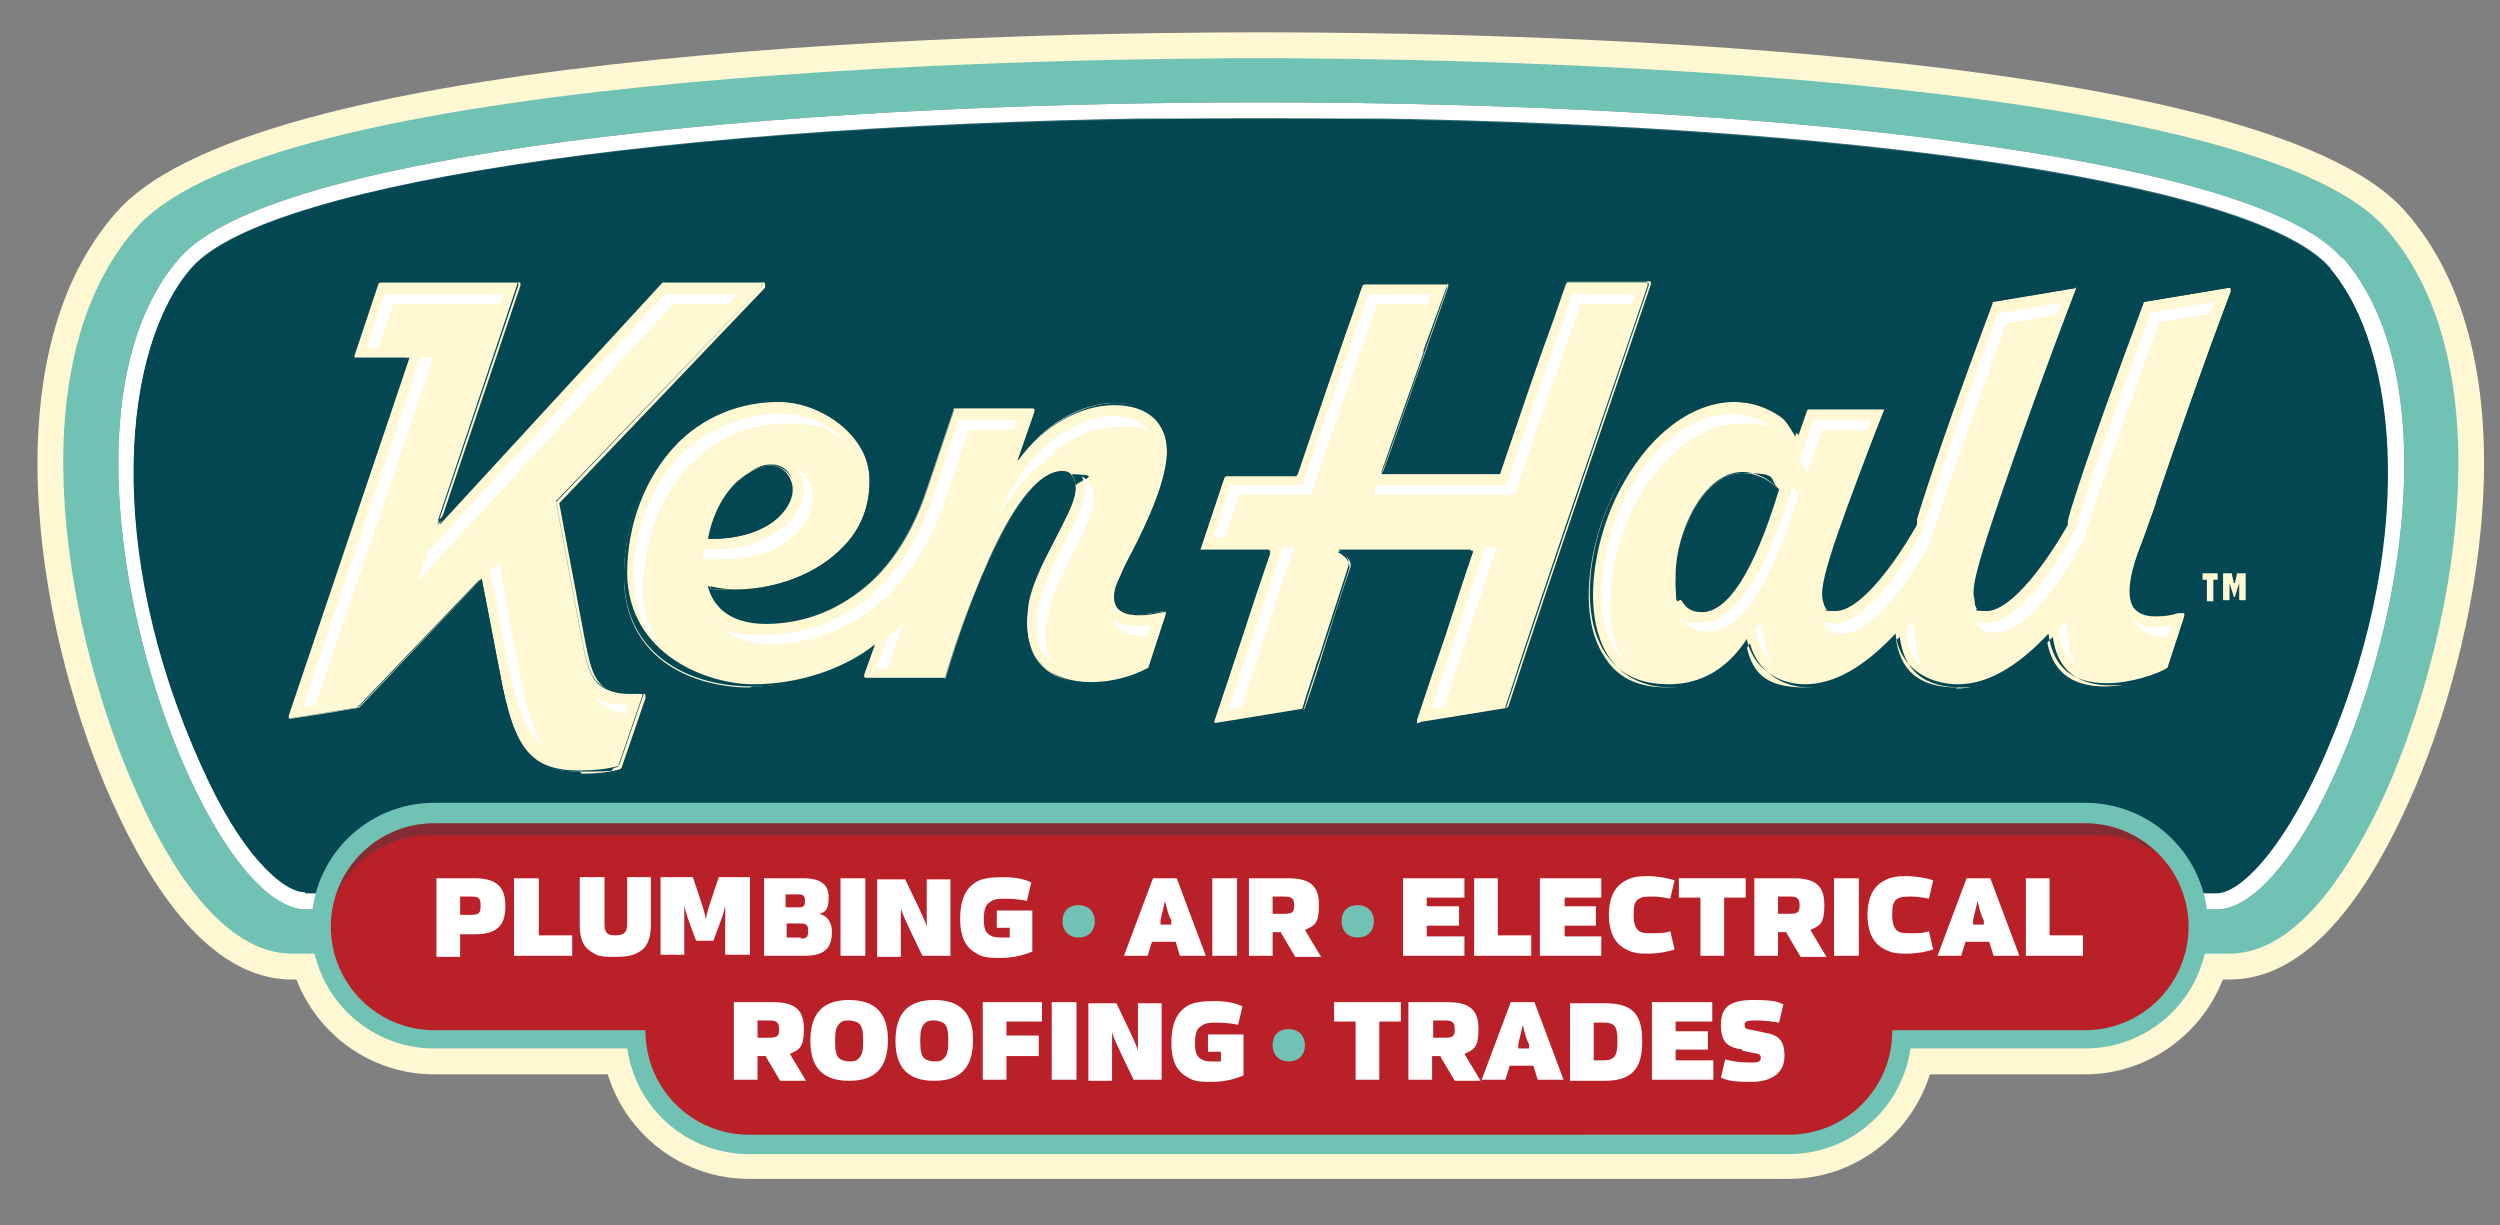 <svg xmlns="http://www.w3.org/2000/svg" viewBox="0 0 232 113.7"><rect x="0" y="0" width="232" height="113.7" fill="#808080" stroke="none"/><defs><clipPath id="clippath"><path class="cls-1" d="M12.4 11h204.8v69.8H12.4z"/></clipPath><clipPath id="clippath-1"><path class="cls-1" d="M12.4 11h204.8v69.8H12.4z"/></clipPath><clipPath id="clippath-2"><path class="cls-1" d="M28.2 29.1h181.6v45.3H28.2z"/></clipPath><clipPath id="clippath-3"><path class="cls-1" d="M28.2 29.1h181.6v45.3H28.2z"/></clipPath><clipPath id="clippath-4"><path class="cls-1" d="M31.2 76.4h169v6.7h-169z"/></clipPath><clipPath id="clippath-5"><path class="cls-1" d="M31.2 76.4h169v6.7h-169z"/></clipPath><style>.cls-1{fill:none}.cls-2{fill:#70c2b4}.cls-3{fill:#fff8d3}.cls-5{mix-blend-mode:multiply;opacity:.8}.cls-6{fill:#024751}.cls-13{fill:#fff}</style></defs><g style="isolation:isolate"><g id="Layer_1"><path class="cls-3" d="M69.5 109.4c-7.6 0-13.7-6.2-13.7-13.7S62 82 69.5 82H166c7.6 0 13.7 6.2 13.7 13.7s-6.2 13.7-13.7 13.7z"/><path class="cls-3" d="M40.3 99.7c-7.6 0-13.7-6.2-13.7-13.7s6.2-13.7 13.7-13.7h153.2c7.6 0 13.7 6.2 13.7 13.7s-6.2 13.7-13.7 13.7z"/><path class="cls-3" d="M27.1 90.9c-6.1 0-11.7-5.5-16.6-16.3-6.6-14.5-11.9-41.1.3-54.9C24.4 4.2 95.5 3 117 3s92.6 1.2 106.2 16.6c12.2 13.8 6.9 40.4.3 54.9-4.9 10.9-10.5 16.4-16.6 16.4z"/><path class="cls-2" d="M27.1 88.5c-6.4 0-11.4-8.1-14.4-14.9-6.3-14-11.5-39.4-.1-52.4C25.8 6.1 101.9 5.4 117 5.4s91.2.8 104.4 15.8c11.4 13 6.2 38.4 0 52.3-3.1 6.8-8.1 15-14.5 15z"/><path class="cls-6" d="M217.3 23.9C200.4 4.7 33.6 4.7 16.7 23.9 2.4 40.1 18.2 84.4 28.4 84.4h177.3c10.2 0 26-44.2 11.7-60.5"/><path class="cls-13" d="M217.3 23.9C200.4 4.7 33.6 4.7 16.7 23.9 2.4 40.1 18.2 84.4 28.4 84.4h177.3c10.2 0 26-44.2 11.7-60.5"/><path class="cls-6" d="M28.3 82.8c-2.1 0-6-3.6-9.6-11.7-9.2-20.3-7.3-39-.9-46.2C25 16.7 65.8 11 117 11s92 5.7 99.2 13.9c6.4 7.3 8.3 25.9-.9 46.2-3.7 8.1-7.5 11.8-9.6 11.8H28.3Z"/><g style="clip-path:url(#clippath)" class="cls-5"><path class="cls-6" d="M20.5 73.2c-9.2-20.3-7.3-39-.9-46.2 7.2-8.2 48-13.9 99.2-13.9s89.4 5.4 98.4 13.1c-.3-.5-.7-.9-1-1.4-7.2-8.2-48-13.9-99.2-13.9s-92 5.8-99.2 13.9c-6.4 7.3-8.2 25.9.9 46.2 2.1 4.7 4.2 7.9 6.1 9.7-1.4-1.9-2.8-4.4-4.3-7.6" style="clip-path:url(#clippath-1)"/></g><g style="clip-path:url(#clippath-2)" class="cls-5"><path class="cls-6" d="M60 74c-1.1.3-2.3.4-3.5.4-4.5 0-6.1-1.9-7.4-9l-1.7-8.8-11.5 12h-.1l-7.3 1.2h-.2v-.2l11.2-33.2-3.9-.2s-.2 0-.2-.1v-.2l2.2-6.6c0-.1.1-.2.2-.2h12.7s.2 0 .2.1v.2l-7.5 22.2 20.7-22.5h9.3s.2 0 .2.1v.3l-19.1 20 2.4 12.8c.6 3.1 1 4.9 4.2 4.9h1.5v.2l-2.2 6.4s0 .1-.2.2m74.3-4h-.2v-.2c1-3 1.8-5.4 2.6-7.7.8-2.4 1.6-4.9 2.7-8h-12.6c1.1.6 1.2 1.2 1.1 1.6-1.6 4.9-2.2 6.9-3.8 11.7l-.4 1.3s-.1.2-.2.2l-8 1.3h-.2V70c1-3 1.8-5.4 2.6-7.7.8-2.5 1.6-4.9 2.7-8.1h-6.3s-.2 0-.2-.1v-.2l2.2-6.6s.1-.2.2-.2h6.5c1.7-5 3.3-9.8 5.1-14.7l1-2.9s.1-.2.2-.2h7.5s.2 0 .2.1v.2l-2.1 6c-1.3 3.8-2.6 7.5-4 11.3h11c1.7-5 3.3-9.8 5.1-14.7l1-2.9s.1-.2.2-.2h7.5s.2 0 .2.1v.2c-.9 2.7-9.2 26.8-13.2 39.1 0 0-.1.2-.2.2l-8 1.3m49.9-3.4c-3.5 0-5.4-1.5-5.8-4.7-2.9 3.1-5.7 4.7-8.4 4.7s-4.9-1.7-5.4-4.2c-1.8 2.8-4.3 4.2-7.2 4.2s-4.7-1-6-3c-2.4-3.8-1.3-10.2.7-14.4 2.6-5.6 6.9-9 11.1-9s4.9 1.4 5.9 3.1l.8-2.4s.1-.2.2-.2h7.1s.2 0 .2.1v.2l-1.1 2.8c-3.8 10-5.3 14.2-4.5 15.3.2.2.4.3.7.3 1.8 0 4.7-3.2 7.4-8v-.5c.3-.4.4-.7.5-1 1.7-5.4 4.2-12.3 6.7-19l.2-.2 7.8-1.3h.2v.2c-2.8 7.3-5.4 14.5-7.7 21.3-1.6 4.8-2.3 7.3-1.8 8 .1.1.3.3.8.3 1.8 0 4.7-3.2 7.4-8v-.4c.2-.4.3-.7.5-1.1 1.7-5.4 4.2-12.3 6.7-19l.2-.2 7.8-1.3h.2v.2c-2.6 6.8-5.1 14.1-6.9 19.4-.6 1.9-1.2 3.5-1.7 4.8-.9 2.6-1 4.2-.4 5.2.4.6 1 .8 2 .8s1.5-.1 2.1-.3h.6v.2l-1.6 4.9s0 .1-.1.1c-1 .6-3.4 1.4-5.6 1.4-3.2 0-5-1.5-5.4-4.6-2.9 3.1-5.7 4.7-8.4 4.7m-19.9-19.3c-3.6 0-6.2 5.6-6.2 9.5s.2 1.9.6 2.5c.4.7 1.1 1 1.9 1q3.75 0 7.2-11.4c-1.1-1.1-2.2-1.6-3.4-1.6M83.6 62.9c-2.9 2.3-7.1 3.7-11.3 3.7s-11.6-2.7-11.7-10.3c0-4.6 1.7-9 4.7-12.1 2.6-2.7 6-4.1 9.7-4.1s8.3 3 8.4 7.3c0 2.4-.8 4.5-2.5 6.2-2.3 2.4-6.1 3.9-9.9 3.9s-1.8 0-2.6-.3c.4 1.6 1.7 3.5 5.4 3.5S85 59.1 88.7 48.3l2.5-7.4s.1-.2.2-.2h7.1l.5.7s4-1.1 7.1-1.1 4.9 1.7 4.9 4.4-1.8 6.5-3.3 9.4c-.5.9-.9 1.8-1.2 2.5-.5 1.1-.5 1.9-.2 2.4s1 .8 2.1.8 1.7-.2 2.3-.3h.2v.2l-1.6 4.9s0 .1-.1.1c-1.5.8-3.4 1.3-5.2 1.3-3.8 0-6-2-6-5.5s1.5-5.6 2.8-8.2c.9-1.9 1.8-3.4 1.7-4.5 0-.9-.5-1.4-1.2-1.4-4.9 0-9.9 15.8-10.8 19 0 .1-.1.2-.2.2h-7.2s-.2 0-.2-.1v-.2l1-2.8ZM68.8 52.8c2.3 0 4.4-.6 5.8-1.7 1.6-1.3 1.9-2.8 1.6-3.8-.3-.9-1-1.4-1.9-1.4s-1.7.3-3.1 1.6c-1.3 1.2-2.3 3.1-2.7 5.3h.4Z" style="clip-path:url(#clippath-3)"/></g><path class="cls-3" d="M53.8 71.6c-4.5 0-6.1-1.9-7.4-9.1l-1.7-8.8-11.4 12h-.1c-2.8.5-6.2 1-6.2 1h-.2v-.3L38 33.2h-5.1V33l2.2-6.6c0-.1.1-.2.3-.2h12.7s.2 0 .2.1v.2l-7.5 22.2 20.7-22.5h9.3c.1 0 .2 0 .2.2v.3l-19.1 20 2.4 12.8c.6 3 1 4.9 4.1 4.9h1.3c.1 0 .2 0 .2.1v.3l-2.2 6.4s0 .1-.2.2c-1.1.3-2.3.4-3.5.4m77.7-4.7h-.2v-.3c1-3 1.8-5.4 2.6-7.7.8-2.5 1.6-4.9 2.6-8h-12.5c.9.5 1.3 1.1 1.1 1.6-1.2 3.5-1.8 5.5-2.6 8.1-.3 1.1-1.6 4.9-1.6 4.9s-.1.2-.2.2c-3.6.6-8 1.3-8 1.3h-.2v-.3c1-3 1.8-5.3 2.5-7.7.8-2.5 1.6-5 2.7-8.1h-6.5v-.2l2.2-6.6c0-.1.1-.2.3-.2h6.5l5-14.7 1-2.9c0-.1.1-.2.3-.2h7.5s.2 0 .2.1v.2l-2.1 6c-1.4 3.9-2.6 7.5-4 11.3h10.9c1.7-5.1 3.4-10 5-14.7l1-2.9c0-.1.1-.2.3-.2h7.5s.2 0 .2.1v.2c-1.5 4.5-9.4 27.3-13.2 39.1 0 0-.1.2-.2.2-3.6.6-8 1.3-8 1.3m49.9-3.2c-3.6 0-5.4-1.5-5.8-4.8q-4.35 4.8-8.4 4.8c-4.05 0-5-1.7-5.5-4.2-1.7 2.8-4.2 4.2-7.2 4.2s-4.8-1-6-3c-2.4-3.8-1.3-10.2.7-14.5 2.6-5.6 6.9-9 11.1-9s4.9 1.4 6 3.2l.8-2.3c0-.1.1-.2.3-.2h7.1s.2 0 .2.1v.2l-1.1 2.8c-3.7 10-5.3 14.2-4.5 15.3.1.2.4.3.7.3 1.8 0 4.7-3.2 7.4-8v-.5c.3-.4.4-.7.5-1 1.7-5.4 4.2-12.3 6.7-19 0 0 .1-.2.2-.2l7.8-1.3s.2 0 .2.1v.3c-2.8 7.3-5.4 14.5-7.7 21.3-1.6 4.8-2.3 7.3-1.8 8 0 .1.3.3.8.3 1.8 0 4.7-3.2 7.4-8v-.4c.2-.4.3-.7.5-1.1 1.7-5.4 4.2-12.3 6.7-19 0 0 .1-.2.2-.2l7.8-1.3s.2 0 .2.1v.3c-2.6 6.9-5.1 14.1-6.9 19.4v.2c-.7 1.8-1.2 3.4-1.7 4.6-.9 2.5-1 4.2-.4 5.1.4.5 1 .8 2 .8s1.5-.1 2.1-.3h.6v.3l-1.6 4.9s0 .1-.1.2c-1 .6-3.4 1.4-5.7 1.4-3.2 0-5-1.5-5.4-4.6q-4.35 4.8-8.4 4.8m-19.8-20c-3.6 0-6.2 5.6-6.2 9.4s.2 1.9.6 2.5c.4.7 1 1 1.8 1 2.4 0 4.9-3.8 7.2-11.4-1.1-1-2.2-1.5-3.4-1.5M69.6 63.8c-5.4 0-11.7-2.7-11.7-10.3 0-4.6 1.7-9 4.7-12.1 2.6-2.7 6-4.1 9.7-4.1s8.4 3 8.4 7.3c0 2.4-.8 4.5-2.5 6.2-2.3 2.4-6.1 3.9-9.9 3.9s-1.8 0-2.6-.3c.4 1.5 1.7 3.4 5.5 3.4S82.4 56.2 86 45.4l2.5-7.4c0-.1.1-.2.3-.2h7.1s.2 0 .2.1v.2l-1.6 4.6c2.4-3.3 5.8-5.3 8.9-5.3s4.9 1.7 4.9 4.4-1.8 6.6-3.3 9.5c-.5.9-.9 1.8-1.2 2.5-.5 1-.5 1.8-.2 2.4.3.5 1 .8 2.1.8s1.7-.2 2.3-.3h.2v.3l-1.6 4.9s0 .1-.1.2c-1.5.8-3.5 1.3-5.2 1.3-3.8 0-6-2-6-5.5s1.5-5.6 2.8-8.2c.9-1.8 1.8-3.4 1.7-4.5 0-.9-.4-1.4-1.2-1.4-4.9 0-9.9 15.8-10.8 19 0 .1-.1.2-.3.2h-7.2s-.2 0-.2-.1v-.2l1-2.8c-2.9 2.4-7.1 3.8-11.3 3.8m1.7-20.5c-.7 0-1.7.3-3.1 1.5-1.3 1.2-2.3 3.1-2.7 5.3h.4c2.3 0 4.4-.6 5.8-1.7 1.6-1.3 1.9-2.8 1.5-3.7-.3-.8-1-1.4-1.9-1.4"/><path class="cls-6" d="M152.8 26.2s.2 0 .2.1v.2c-.9 2.7-9.2 26.8-13.2 39.1 0 0-.1.2-.2.2l-8 1.3h-.2v-.2c1-3 1.8-5.4 2.6-7.7.8-2.4 1.6-4.9 2.7-8h-12.6c1.1.6 1.2 1.2 1.1 1.6-1.6 4.9-2.2 6.9-3.8 11.7l-.4 1.3s-.1.2-.2.2l-8 1.3h-.2v-.2c1-3 1.8-5.4 2.6-7.7.8-2.5 1.6-4.9 2.7-8.1h-6.3s-.2 0-.2-.1V51l2.2-6.6s.1-.2.2-.2h6.5c1.7-5 3.3-9.8 5.1-14.7l1-2.9s.1-.2.2-.2h7.5s.2 0 .2.1v.2l-2.1 6c-1.3 3.8-2.6 7.5-4 11.3h11c1.7-5 3.3-9.8 5.1-14.7l1-2.9s.1-.2.2-.2h7.5Zm-82.3 0s.2 0 .2.1v.3l-19.1 20L54 59.4c.6 3.1 1 4.9 4.2 4.9h1.5v.2l-2.2 6.4s0 .1-.2.2c-1.1.3-2.3.4-3.5.4-4.5 0-6.1-1.9-7.4-9l-1.7-8.8-11.5 12h-.1l-6.2 1h-.2v-.2l11.2-33.2H33s-.2 0-.2-.1V33l2.2-6.6s.1-.2.2-.2h12.7s.2 0 .2.1v.2l-7.5 22.2 20.7-22.5h9.3m136.3.5h.2v.2c-2.6 6.8-5.1 14.1-6.9 19.4-.6 1.9-1.2 3.5-1.7 4.8-.9 2.6-1 4.2-.4 5.2.4.6 1 .8 2 .8s1.5-.1 2.1-.3h.6v.2l-1.6 4.9s0 .1-.1.1c-1 .6-3.4 1.4-5.6 1.4-3.2 0-5-1.5-5.4-4.6-2.9 3.1-5.7 4.7-8.4 4.7s-5.4-1.5-5.8-4.7c-2.9 3.1-5.7 4.7-8.4 4.7s-4.9-1.7-5.4-4.2c-1.8 2.8-4.3 4.2-7.2 4.2s-4.7-1-6-3c-2.4-3.8-1.3-10.2.7-14.4 2.6-5.6 6.9-9 11.1-9s4.9 1.4 5.9 3.1l.8-2.4s.1-.2.2-.2h7.1s.2 0 .2.1v.2l-1.1 2.8c-3.8 10-5.3 14.2-4.5 15.3.2.2.4.3.7.3 1.8 0 4.7-3.2 7.4-8.1v-.5c.3-.4.4-.7.5-1 1.7-5.4 4.2-12.3 6.7-19l.2-.2 7.8-1.3h.2v.2c-2.8 7.3-5.4 14.5-7.7 21.3-1.6 4.8-2.3 7.3-1.8 8 .1.1.3.3.8.3 1.8 0 4.7-3.2 7.4-8v-.4c.2-.4.3-.7.5-1.1 1.7-5.4 4.2-12.3 6.7-19l.2-.2 7.8-1.3m-48.8 30.8q3.75 0 7.2-11.4c-1.1-1.1-2.2-1.6-3.4-1.6-3.6 0-6.2 5.6-6.2 9.5s.2 1.9.6 2.5c.4.7 1.1 1 1.9 1M72.3 37.3c4.9 0 8.3 3 8.4 7.3 0 2.4-.8 4.5-2.5 6.2-2.3 2.4-6.1 3.9-9.9 3.9s-1.8 0-2.6-.3c.4 1.6 1.7 3.5 5.4 3.5S82.3 56.3 86 45.5l2.5-7.4s.1-.2.2-.2h7.1s.2 0 .2.1v.2l-1.6 4.6c2.5-3.3 5.8-5.2 9-5.2s4.9 1.7 4.9 4.4-1.8 6.5-3.3 9.4c-.5.9-.9 1.8-1.2 2.5-.5 1.1-.5 1.9-.2 2.4s1 .8 2.1.8 1.7-.2 2.3-.3h.2v.2l-1.6 4.9s0 .1-.1.1c-1.5.8-3.4 1.3-5.2 1.3-3.8 0-6-2-6-5.5s1.5-5.6 2.8-8.2c.9-1.8 1.8-3.4 1.7-4.5 0-.9-.5-1.4-1.2-1.4-4.9 0-9.9 15.8-10.8 19 0 .1-.1.2-.2.2h-7.2s-.2 0-.2-.1v-.2l1-2.8c-2.9 2.3-7.1 3.7-11.3 3.7s-11.6-2.7-11.7-10.3c0-4.6 1.7-9 4.7-12.1 2.6-2.7 6-4.1 9.7-4.1m-6.5 13c2.3 0 4.4-.6 5.8-1.7 1.6-1.3 1.9-2.8 1.6-3.8-.3-.9-1-1.4-1.9-1.4s-1.7.3-3.1 1.6c-1.3 1.2-2.3 3.1-2.7 5.3h.4m86.6-23.9h-7.5c-.1 0-.2 0-.3.2l-1 2.9c-1.7 4.9-3.3 9.6-5 14.6h-10.8c1.3-3.8 2.6-7.3 3.9-11.1v-.2l2.2-6v-.3s-.1-.1-.2-.1h-7.5c-.1 0-.2 0-.3.2l-1 2.9c-1.7 4.9-3.3 9.6-5 14.6h-6.5c-.1 0-.2 0-.3.2l-2.2 6.6v.3s.1.1.2.1h6.3c-1.1 3.2-1.9 5.8-2.7 8-.8 2.3-1.6 4.7-2.6 7.7v.3s.1.1.2.1 0 0 8-1.3c.1 0 .2 0 .2-.2l.4-1.3c.5-1.4.8-2.6 1.2-3.6.8-2.6 1.5-4.6 2.6-8.1.2-.6-.1-1.1-.9-1.6h12.3c-1.1 3.2-1.9 5.8-2.6 8-.8 2.4-1.6 4.8-2.6 7.7v.3s.1.1.2.1 0 0 8-1.3c.1 0 .2 0 .2-.2 3.8-11.9 11.7-34.6 13.2-39.1v-.3s-.1-.1-.2-.1m-82.2 0h-9.3L40.6 48.4l7.4-22v-.3s-.1-.1-.2-.1H35.1c-.1 0-.2 0-.3.2l-2.2 6.6v.3s.1.1.2.1h4.9L26.5 66.3v.3s.1.1.2.1 0 0 6.2-1h.2l11.4-11.9 1.7 8.7c1.3 7.1 2.9 9.1 7.5 9.1s2.4-.1 3.5-.4c0 0 .2 0 .2-.2l2.2-6.4v-.3s-.1-.1-.2-.1h-1.3c-3.1 0-3.5-1.8-4.1-4.9l-2.4-12.8 19.1-19.9s.1-.2 0-.3c0-.1-.2-.2-.3-.2m136.5.6-7.8 1.3c-.1 0-.2 0-.2.2-2.5 6.7-5 13.6-6.7 19-.1.4-.2.7-.3 1.1v.4c-2.8 4.9-5.7 8-7.5 8s-.7-.2-.8-.3c-.5-.8.2-3.2 1.8-8 2.3-6.8 4.9-14 7.7-21.3v-.3s-.1-.1-.2-.1 0 0-7.8 1.3c-.1 0-.2 0-.2.2-2.5 6.7-5 13.6-6.7 19-.1.3-.2.7-.3 1v.5c-2.8 4.9-5.7 8-7.5 8s-.6-.1-.7-.3c-.8-1.1.8-5.3 4.5-15.3l1.1-2.8V38s-.1-.1-.2-.1H168c-.1 0-.2 0-.3.2l-.8 2.3c-1.1-1.8-3.6-3.1-5.9-3.1-4.3 0-8.5 3.5-11.1 9-2 4.3-3.1 10.6-.7 14.5q1.95 3 6 3c4.05 0 5.4-1.4 7.2-4.1.6 2.4 2.8 4.1 5.5 4.1s5.5-1.6 8.4-4.7c.4 3.2 2.3 4.7 5.8 4.7s5.5-1.6 8.4-4.7q.6 4.5 5.4 4.5c4.8 0 4.6-.8 5.7-1.4 0 0 .1 0 .1-.2l1.6-4.9v-.3s-.1-.1-.2-.1h-.4c-.7.1-1.4.3-2.1.3s-1.6-.3-2-.8c-.6-.9-.5-2.6.4-5.1.4-1.2 1-2.8 1.6-4.6v-.2c1.9-5.3 4.4-12.5 7-19.4v-.3s-.1-.1-.2-.1m-49.5 30.3c-.8 0-1.4-.3-1.8-1-.4-.6-.6-1.5-.6-2.5 0-3.8 2.6-9.4 6.2-9.4s2.3.5 3.4 1.5c-2.3 7.5-4.7 11.3-7.2 11.3M72.3 37.2c-3.7 0-7.1 1.4-9.7 4.1-3 3.1-4.7 7.5-4.7 12.1 0 7.6 6.4 10.3 11.8 10.3s8.3-1.4 11.2-3.6l-.9 2.6v.3s.1.1.2.1h7.2c.1 0 .2 0 .3-.2.9-3.2 5.9-18.9 10.8-18.9s1.2.5 1.2 1.3c0 1.1-.8 2.7-1.7 4.5-1.3 2.6-2.8 5.4-2.8 8.2s2.3 5.5 6.1 5.5 3.7-.5 5.3-1.3c0 0 .1 0 .1-.2l1.6-4.9v-.3s-.1-.1-.2-.1c-.6.1-1.5.3-2.3.3s-1.7-.3-2.1-.8c-.3-.5-.3-1.3.2-2.4.3-.7.7-1.6 1.2-2.5 1.5-2.9 3.3-6.6 3.3-9.5s-1.9-4.4-4.9-4.4-6.3 1.9-8.8 5l1.5-4.3v-.3s-.1-.1-.2-.1h-7.1c-.1 0-.2 0-.3.2l-2.5 7.4c-3.6 10.8-10.8 12.4-14.8 12.4s-5-1.8-5.4-3.3c.8.2 1.7.3 2.6.3 3.8 0 7.6-1.5 9.9-3.9 1.7-1.8 2.6-3.9 2.5-6.2 0-4.3-3.5-7.4-8.4-7.4m-6.7 12.7c.5-2.1 1.4-4 2.7-5.2 1.3-1.3 2.4-1.5 3.1-1.5s1.6.5 1.9 1.3c.3.9 0 2.4-1.5 3.7-1.4 1.1-3.5 1.7-5.8 1.7h-.3Z"/><path class="cls-13" d="M66.2 57.4c.9 1.3 2.6 2.4 5.6 2.4s12-1.7 15.8-13.1l2.3-6.8h4.2l.3-.9H89l-2.3 6.8c-3.8 11.4-11.6 13.1-15.8 13.1s-3.8-.6-4.8-1.5m37.2.2s0 .2.1.2c.5.8 1.5 1.3 3 1.3l.3-1h-1.2c-1 0-1.7-.2-2.3-.6m-10.4-9.9c1.3-2.1 2.7-3.7 4.3-4.9 2.1-2.3 4.7-3.1 7.1-3.1s1.9.2 2.6.7c-.7-1.2-2.1-1.7-3.4-1.7-6.7.3-10.1 7.7-10.6 8.9M55 64.4c.6.9 1.5 1.6 3 1.8l.3-.8h-.2c-1.4 0-2.4-.3-3.1-.9m19.1-20.9.3.6c.6 1.7-.2 3.6-1.9 4.9-1.6 1.2-3.9 1.9-6.4 1.9h-.7l-.2.9h1.7c2.6 0 4.9-.6 6.4-1.9 1.7-1.3 2.5-3.3 1.9-4.9-.2-.7-.6-1.2-1.1-1.6m93.6.4 1.4-4h4.2l.3-.9h-5.3l-1.3 3.6.7 1.2Zm16.6 13.9c-.4 0-.8 0-1.1-.3 0 .1.1.3.2.4.4.5.9.8 1.7.8 3.3 0 6.9-6 8.3-8.6 0-.1.3-1.2.5-1.7 1.7-5.2 4.1-12 6.5-18.5l4.7-.8c.1-.4.3-.8.4-1.1l-5.9 1c-2.4 6.5-4.9 13.3-6.5 18.5-.2.5-.5 1.6-.5 1.6-1.4 2.7-5 8.7-8.3 8.7m-14.2 0c-.4 0-.7 0-1-.2 0 .1.1.3.2.4.2.4.7.8 1.6.8 3.3 0 6.9-6 8.3-8.6 0-.1.3-1.2.5-1.7 1.7-5.2 4.1-12 6.5-18.5l4.7-.8c.1-.4.3-.8.4-1.1l-5.9 1c-2.4 6.5-4.9 13.3-6.5 18.5-.2.5-.5 1.6-.5 1.6-1.4 2.7-5 8.7-8.3 8.7m27.9-.3s0 .2.1.2c.6.8 1.5 1.3 2.9 1.3h.2l.3-1c-.4 0-.9.1-1.3.1q-1.35 0-2.1-.6M38.7 54l23.8-25.8h5.1l.9-.9h-6.8l-22 23.9-1 2.9Zm128.4-8-.5-.5c-.1-.1-.3-.2-.4-.3v.5c-2.7 8.2-5.4 12.1-8.4 12.1s-1.4-.2-2-.7c.6 1 1.6 1.5 2.7 1.5 3 0 5.7-4 8.2-12.1l.2-.6Zm-39.7-.1h13.2l.2-.7c1.7-5 3.3-9.7 5.1-14.7l.8-2.3h4.7c.1-.3.2-.7.3-.9h-5.8l-.8 2.3c-1.7 4.9-3.4 9.6-5.1 14.7l-.2.7h-12l-.3.9ZM48.3 63l-2-10.8-.8.8 1.8 9.3c.8 4 1.8 5.8 3.1 6.9-.8-1.2-1.5-3.2-2.1-6.3m71.8-12.1H119l-5 15 1.2-.2zm43.8 9.4-.5-2.5-.5.7.2.8c.2.9.7 1.7 1.4 2.4-.3-.5-.5-.9-.6-1.4m-25-9.4h-1.1l-5 15 1.2-.2zm11.7 10.3c-2.1-3.3-1.2-9.3.7-13.4 2.4-5.1 6.4-8.4 10.2-8.4s3.1.7 4.1 1.6c-.8-1.3-2.8-2.5-4.9-2.5-3.8 0-7.8 3.3-10.2 8.4-1.9 4.1-2.8 10.1-.7 13.4.3.5.6.9 1 1.2 0 0-.2-.2-.2-.3m27.2-1.3-.3-2.2-.6.7v.6q.3 2.1 1.5 3c-.3-.5-.5-1.2-.6-2m14.2-.1-.3-2.2-.6.7v.6c.2 1.3.8 2.3 1.6 2.9-.3-.5-.6-1.1-.7-1.9m-108.1-2-1.6 1.3-1 2.9h1.1l1.4-4.2ZM40.1 33.2H39L28.1 65.6l1.2-.2 10.9-32.2Zm19.6 21.2c0-4.2 1.6-8.5 4.4-11.3 2.4-2.5 5.5-3.8 9-3.8s4.1.7 5.4 1.9c-1.2-1.8-3.5-2.8-6.3-2.8s-6.5 1.3-9 3.8c-2.8 2.8-4.4 7.1-4.4 11.3 0 2.9 1 4.9 2.5 6.4-1-1.4-1.7-3.1-1.7-5.4M97 59c0-2.5 1.4-5.3 2.6-7.7 1-2 1.9-3.7 1.9-5 0-1-.4-1.7-1.1-2.1.1.3.3.7.3 1.1 0 1.4-.9 3.1-1.9 5-1.2 2.4-2.6 5.2-2.6 7.7s.6 2.7 1.4 3.3q-.6-.9-.6-2.4M36.5 28.2h9.9l.3-.9h-11l-1.7 5h1.1zM115 45.9h6.7l.2-.7c1.7-5 3.4-9.8 5.1-14.7l.8-2.3h4.7l.3-.9H127l-.8 2.3c-1.7 4.9-3.4 9.7-5.1 14.7l-.2.7h-6.7l-1.6 4.9h1.1z"/><path class="cls-3" d="m207.3 54.1-.2-.9h-.8v2.5h.6v-1.6l.4 1.3h.1l.4-1.3v1.6h.6v-2.5h-.8l-.2.9Zm-2.9-.3h.4v2h.6v-2h.4v-.6h-1.4z"/><path class="cls-2" d="M40.3 97.3c-6.3 0-11.4-5.1-11.4-11.4S34 74.5 40.3 74.5h153.2c6.3 0 11.4 5.1 11.4 11.4s-5.1 11.4-11.4 11.4z"/><path class="cls-2" d="M69.5 107.1c-6.3 0-11.4-5.1-11.4-11.4s5.1-11.4 11.4-11.4H166c6.3 0 11.4 5.1 11.4 11.4s-5.1 11.4-11.4 11.4z"/><path d="M193.5 76.4H40.3c-5.3 0-9.6 4.3-9.6 9.6s4.3 9.6 9.6 9.6h19.6v.1c0 5.3 4.3 9.6 9.6 9.6H166c5.3 0 9.6-4.3 9.6-9.6v-.1h17.9c5.3 0 9.6-4.3 9.6-9.6s-4.3-9.6-9.6-9.6" style="fill:#ba2028"/><g style="opacity:.3;mix-blend-mode:multiply"><g style="clip-path:url(#clippath-4)"><path class="cls-6" d="M193.5 76.4H40.3c-4.3 0-7.9 2.8-9.1 6.7 1.5-3.3 4.8-5.6 8.7-5.6h154.9c2 0 3.8.6 5.3 1.6-1.7-1.6-4-2.7-6.6-2.7" style="clip-path:url(#clippath-5)"/></g></g><path class="cls-13" d="M40.5 81.5H44c2.1 0 2.9.8 2.9 2.6s-.8 2.6-2.8 2.6h-1.4v2.1h-2.2v-7.2Zm2.2 1.7v1.7h1c.8 0 .9-.2.9-.9s-.2-.8-.9-.8zm5-1.7H50v5.3h3.1v1.9h-5.4zm7.3 6.9c-.8-.4-1.2-1.2-1.2-2.5v-4.5h2.3v4.4c0 .8.3 1 1 1s1.1-.2 1.1-1v-4.4h2.2v4.5c0 1.3-.4 2.1-1.2 2.5-.5.3-1.2.4-2.1.4s-1.6 0-2.1-.4m11.5-1.1h-1.9l-.6-1.6c-.2-.6-.4-1.1-.5-1.7v4.6h-2.2v-7.2h3l.7 2.1c.2.6.4 1.2.5 1.8.1-.6.3-1.2.5-1.8l.7-2.1h2.9v7.2h-2.3V84c-.1.6-.3 1.2-.5 1.7l-.6 1.6Zm4.3-5.8h3.7c1.7 0 2.4.6 2.4 1.8s-.4 1.4-.9 1.5c.6.1 1.2.6 1.2 1.7 0 1.6-.8 2.2-2.6 2.2h-3.7v-7.2Zm3.3 2.7c.5 0 .6-.1.6-.6s-.2-.6-.6-.6h-1.2v1.2zm.2 2.9c.5 0 .7-.1.7-.7s-.2-.7-.7-.7H73V87h1.3Zm3.7-5.6h2.3v7.2H78zm10.2 7.2h-2.6l-1.2-2.5c-.3-.7-.6-1.2-.8-1.9v4.5h-2.2v-7.2H84l1.2 2.5c.3.7.6 1.2.8 1.9v-4.4h2.2v7.2Zm4.3-4.2h3.3v3.8c-.7.3-1.7.6-3 .6s-1.7-.1-2.3-.5c-.9-.5-1.4-1.5-1.4-3.1 0-1.8.5-2.8 1.4-3.4.6-.4 1.5-.5 2.6-.5s2.1.2 2.6.5l-.4 1.7c-.5-.1-1.2-.2-1.9-.2s-1.1 0-1.5.3q-.6.3-.6 1.5v.2c0 .8.2 1.2.6 1.4.3.2.7.2 1.1.2h.7v-.9h-1.2v-1.5Z"/><path class="cls-2" d="M98.6 85.5c0-.9.5-1.5 1.5-1.5s1.5.7 1.5 1.5-.5 1.5-1.5 1.5-1.5-.7-1.5-1.5"/><path class="cls-13" d="M111.9 88.7h-2.4l-.4-1.3h-2.2l-.4 1.3h-2.2l2.7-7.2h2.2zm-4.4-2.9h1.2v-.4c-.3-.5-.4-1.1-.6-1.8-.1.7-.3 1.2-.4 1.8v.4Zm5-4.3h2.3v7.2h-2.3zm6.4 5h-.8v2.2h-2.2v-7.2h3.6c2.2 0 2.9.8 2.9 2.5s-.4 1.9-1.3 2.3l1.5 2.5h-2.4l-1.3-2.2Zm-.8-3.3v1.6h1.1c.8 0 .9-.2.9-.8s-.2-.8-.9-.8z"/><path class="cls-2" d="M124.5 85.5c0-.9.5-1.5 1.5-1.5s1.5.7 1.5 1.5S127 87 126 87s-1.5-.7-1.5-1.5"/><path class="cls-13" d="M130.2 81.5h5.7v1.8h-3.5v.8h3v1.8h-3v1h3.5v1.8h-5.7zm6.6 0h2.2v5.3h3.1v1.9h-5.3zm6.1 0h5.7v1.8h-3.4v.8h2.9v1.8h-2.9v1h3.4v1.8h-5.7zm6.4 3.5c0-1.8.6-2.8 1.6-3.3.5-.3 1.2-.4 2-.4s2 .2 2.5.4l-.4 1.7c-.5-.1-1.1-.2-1.6-.2s-1 0-1.3.2c-.4.2-.5.7-.5 1.4v.2c0 .7.2 1.2.5 1.4s.7.2 1.3.2 1.2 0 1.6-.2l.4 1.7c-.5.2-1.5.4-2.5.4s-1.4-.1-2-.4c-1-.5-1.6-1.5-1.6-3.3Zm10.7-1.7v5.4h-2.2v-5.4h-2v-1.8h6.2v1.8zm5.8 3.2h-.8v2.2h-2.2v-7.2h3.6c2.2 0 2.9.8 2.9 2.5s-.4 1.9-1.3 2.3l1.5 2.5h-2.4l-1.3-2.2Zm-.8-3.3v1.6h1.1c.8 0 .9-.2.9-.8s-.2-.8-.9-.8zm5.2-1.7h2.3v7.2h-2.3zm3.1 3.5c0-1.8.6-2.8 1.6-3.3.5-.3 1.2-.4 2-.4s2 .2 2.5.4l-.4 1.7c-.5-.1-1.1-.2-1.6-.2s-1 0-1.3.2c-.4.2-.5.7-.5 1.4v.2c0 .7.2 1.2.5 1.4s.7.2 1.3.2 1.2 0 1.6-.2l.4 1.7c-.5.2-1.5.4-2.5.4s-1.4-.1-2-.4c-1-.5-1.6-1.5-1.6-3.3Zm14.1 3.7H185l-.4-1.3h-2.2l-.4 1.3h-2.2l2.7-7.2h2.2zm-4.5-2.9h1.2v-.4c-.3-.5-.4-1.1-.6-1.8-.1.7-.3 1.2-.4 1.8v.4Zm5.1-4.3h2.2v5.3h3.1v1.9H188zM71.1 98h-.8v2.2h-2.2V93h3.6c2.2 0 2.9.8 2.9 2.5s-.4 1.9-1.3 2.3l1.5 2.5h-2.4l-1.3-2.2Zm-.8-3.3v1.6h1.1c.8 0 .9-.2.9-.8s-.2-.8-.9-.8zm12.1 1.8c0 2.6-1.2 3.8-3.6 3.8s-3.6-1.2-3.6-3.7c0-2.6 1.2-3.8 3.6-3.8s3.6 1.2 3.6 3.7m-2.8 1.8c.4-.3.5-.8.5-1.6v-.2c0-.8-.1-1.4-.5-1.6-.2-.1-.5-.2-.8-.2s-.6 0-.8.2c-.4.3-.5.8-.5 1.6v.2c0 .8.1 1.4.5 1.6.2.1.5.2.8.2s.6 0 .8-.2m10.7-1.8c0 2.6-1.2 3.8-3.6 3.8s-3.6-1.2-3.6-3.7c0-2.6 1.2-3.8 3.6-3.8s3.6 1.2 3.6 3.7m-2.8 1.8c.4-.3.5-.8.5-1.6v-.2c0-.8-.1-1.4-.5-1.6-.2-.1-.5-.2-.8-.2s-.6 0-.8.2c-.4.3-.5.8-.5 1.6v.2c0 .8.1 1.4.5 1.6.2.1.5.2.8.2s.6 0 .8-.2m3.7-5.3h5.5v1.8h-3.3v1.3h3V98h-3v2.2h-2.2zm6.4 0h2.3v7.2h-2.3zm10.2 7.2h-2.6l-1.2-2.5c-.3-.7-.6-1.2-.8-1.9v4.5H101v-7.2h2.6l1.2 2.5c.3.7.6 1.2.8 1.9v-4.4h2.2v7.2Zm4.3-4.2h3.3v3.8c-.7.3-1.7.6-3 .6s-1.7-.1-2.3-.5c-.9-.5-1.4-1.5-1.4-3.1 0-1.8.5-2.8 1.4-3.4.6-.4 1.5-.5 2.6-.5s2.1.2 2.6.5l-.4 1.7c-.5-.1-1.2-.2-1.9-.2s-1.1 0-1.5.3q-.6.3-.6 1.5v.2c0 .8.2 1.2.6 1.4.3.2.7.2 1.1.2h.7v-.9h-1.2v-1.5Z"/><path class="cls-2" d="M118.1 97c0-.9.5-1.5 1.5-1.5s1.5.7 1.5 1.5-.5 1.5-1.5 1.5-1.5-.7-1.5-1.5"/><path class="cls-13" d="M128 94.8v5.4h-2.2v-5.4h-2V93h6.2v1.8zm5.7 3.2h-.8v2.2h-2.2V93h3.6c2.2 0 2.9.8 2.9 2.5s-.4 1.9-1.3 2.3l1.5 2.5H135l-1.3-2.2Zm-.7-3.3v1.6h1.1c.8 0 .9-.2.9-.8s-.2-.8-.9-.8zm12.1 5.5h-2.4l-.4-1.3h-2.2l-.4 1.3h-2.2l2.7-7.2h2.2zm-4.4-2.9h1.2v-.4c-.3-.5-.4-1.1-.6-1.8-.1.7-.3 1.2-.4 1.8v.4Zm11.7-.6c0 2.6-1.1 3.6-3.5 3.6h-3.2v-7.2h3.2c2.5 0 3.5.9 3.5 3.5Zm-2.3-.2c0-1.3-.3-1.6-1.3-1.6h-.9v3.5h.9c1 0 1.3-.4 1.3-1.7zm3.2-3.5h5.6v1.8h-3.4v.9h3v1.7h-3v1h3.5v1.8h-5.7zm8.4 4.4c-1.4-.2-2-.7-2-2.3s.8-2.3 3-2.3 2.2.2 2.8.4l-.4 1.7c-.5-.1-1.4-.2-2.1-.2s-1.1 0-1.1.4.2.4.8.5l.9.2c1.4.2 2 .7 2 2.2s-1.1 2.4-3.1 2.4-2.3-.2-2.8-.4l.4-1.7c.6.2 1.5.3 2.2.3s1.1 0 1.1-.4-.2-.4-.8-.5l-.9-.2Z"/></g></g></svg>